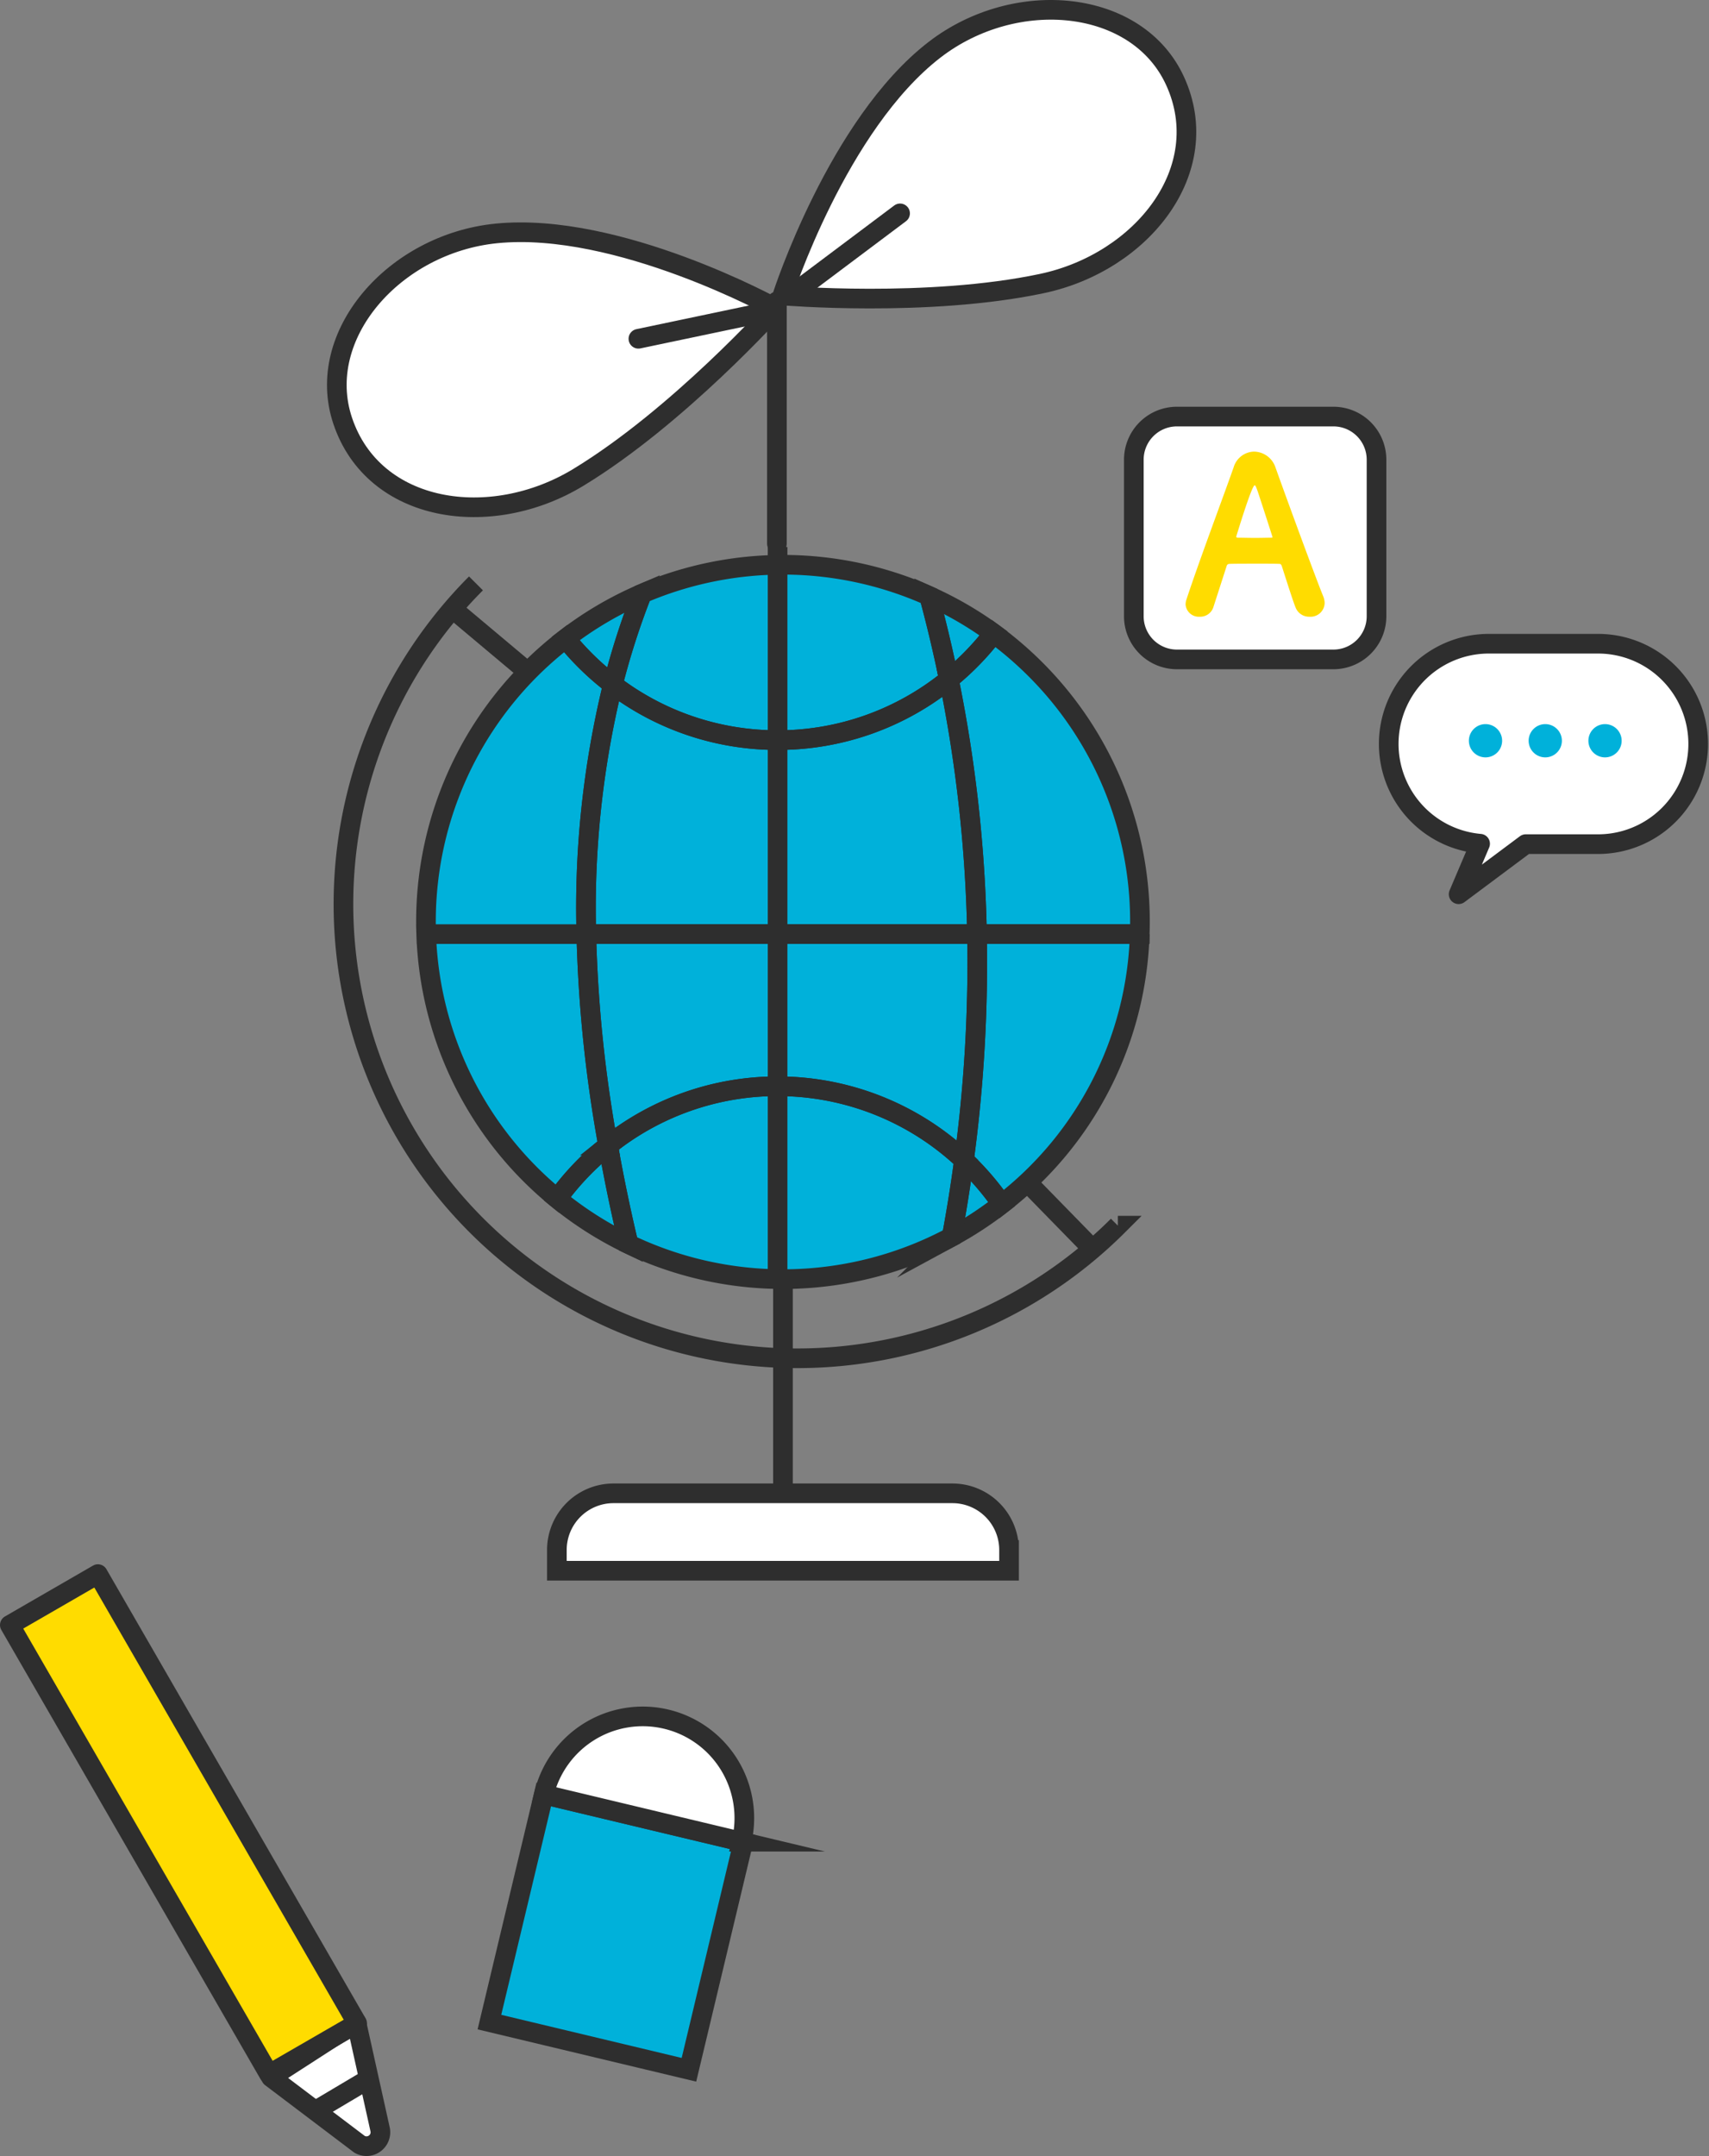 <svg xmlns="http://www.w3.org/2000/svg" viewBox="0 0 174.004 219.389"><rect x="0" y="0" width="174.004" height="219.389" fill="#808080" stroke="none"/><defs><style>.cls-1{fill:#fff}.cls-1,.cls-2,.cls-7{stroke:#2e2e2e;stroke-width:2px}.cls-1,.cls-2{stroke-linecap:round;stroke-linejoin:round}.cls-2,.cls-7{fill:none}.cls-6{fill:#00b1da}.cls-7{stroke-miterlimit:10}</style></defs><g id="レイヤー_2" data-name="レイヤー 2"><g id="レイヤー_4" data-name="レイヤー 4"><path class="cls-1" d="m36.28 205.77-8.687 5.608 9.017 6.818a1.416 1.416 0 0 0 2.1-1.48Z"/><path class="cls-2" d="m32.273 214.678 4.955-2.941"/><path transform="rotate(-76.563 62.755 196.604)" style="stroke-miterlimit:10;fill:#00b1da;stroke:#2e2e2e;stroke-width:2px" d="M50.848 186.161h23.814v20.886H50.848z"/><path d="M67.844 174.936a10.345 10.345 0 0 0-12.466 7.658l20.124 4.808a10.345 10.345 0 0 0-7.658-12.466Z" style="stroke-miterlimit:10;stroke-linecap:round;stroke:#2e2e2e;stroke-width:2px;fill:#fff"/><path transform="rotate(-30 18.68 185.62)" style="fill:#ffdc00;stroke-linejoin:round;stroke-linecap:round;stroke:#2e2e2e;stroke-width:2px" d="M13.503 159.227H23.86v52.785H13.503z"/><circle class="cls-6" cx="79.718" cy="93.812" r="36.354"/><path class="cls-7" d="m104.777 120.481 6.07 6.211M46.255 62.101l7.008 5.878m60.554 56.739a46.213 46.213 0 0 1-65.355-65.355m31.256 70.339v21.867"/><path d="M96.973 151.954h-34.51a5.766 5.766 0 0 0-5.765 5.766v2.11h46.04v-2.11a5.766 5.766 0 0 0-5.765-5.766Z" style="stroke-miterlimit:10;stroke:#2e2e2e;stroke-width:2px;fill:#fff"/><path class="cls-7" d="M79.171 55.661v75.323m-.001-55.672a27.605 27.605 0 0 0 17.44-6.177q-.87-4.253-2.014-8.494a36.456 36.456 0 0 0-29.226-.23 76.762 76.762 0 0 0-2.97 9.249 27.598 27.598 0 0 0 16.77 5.652Z"/><path class="cls-7" d="M62.4 69.66a76.762 76.762 0 0 1 2.97-9.25 36.106 36.106 0 0 0-7.784 4.57 27.882 27.882 0 0 0 4.813 4.68Zm34.21-.525a143.1 143.1 0 0 1 2.864 25.913h16.568a36.245 36.245 0 0 0-10.618-26.942 36.624 36.624 0 0 0-4.257-3.65 27.882 27.882 0 0 1-4.556 4.679Z"/><path class="cls-7" d="M79.17 75.312A27.598 27.598 0 0 1 62.4 69.66a95.697 95.697 0 0 0-2.704 25.388h39.778a143.1 143.1 0 0 0-2.863-25.913 27.605 27.605 0 0 1-17.44 6.177Zm21.997-10.857a36.088 36.088 0 0 0-6.57-3.814q1.143 4.24 2.014 8.494a27.882 27.882 0 0 0 4.556-4.68Zm-3.018 53.6q-.526 3.912-1.248 7.796a36.362 36.362 0 0 0 5.09-3.334 27.86 27.86 0 0 0-3.842-4.462Z"/><path class="cls-7" d="M116.042 95.048H99.474a150.392 150.392 0 0 1-1.325 23.007 27.86 27.86 0 0 1 3.843 4.462 35.985 35.985 0 0 0 14.05-27.47Z"/><path class="cls-7" d="M79.17 110.532a27.6 27.6 0 0 0-17.255 6.032c.59 3.309 1.277 6.65 2.084 10.029a36.432 36.432 0 0 0 32.902-.742q.724-3.883 1.248-7.796a27.622 27.622 0 0 0-18.978-7.523Z"/><path class="cls-7" d="M61.915 116.564a27.698 27.698 0 0 1 36.234 1.491 150.392 150.392 0 0 0 1.325-23.007H59.696a138.254 138.254 0 0 0 2.22 21.516Z"/><path class="cls-7" d="M62.4 69.66a27.882 27.882 0 0 1-4.814-4.68 36.647 36.647 0 0 0-3.574 3.126 36.245 36.245 0 0 0-10.618 26.942h16.302a95.697 95.697 0 0 1 2.703-25.388Zm-.485 46.904a138.254 138.254 0 0 1-2.22-21.516h-16.3a36.186 36.186 0 0 0 13.343 26.924 27.88 27.88 0 0 1 5.178-5.408Z"/><path class="cls-7" d="M56.737 121.972a36.267 36.267 0 0 0 7.262 4.62 176.192 176.192 0 0 1-2.084-10.028 27.88 27.88 0 0 0-5.178 5.408Z"/><path class="cls-1" d="M162.808 65.502h-11.205a10.195 10.195 0 0 0-.904 20.351l-2.187 5.14 6.834-5.097h7.462a10.197 10.197 0 0 0 0-20.393Zm-42.976-23.114h15.93a4.39 4.39 0 0 1 4.39 4.39v15.93a4.39 4.39 0 0 1-4.39 4.39h-15.93a4.39 4.39 0 0 1-4.39-4.39v-15.93a4.39 4.39 0 0 1 4.39-4.39Z"/><path class="cls-6" d="M151.248 73.683a1.692 1.692 0 1 0 1.692 1.692 1.692 1.692 0 0 0-1.692-1.692Zm6.085 0a1.692 1.692 0 1 0 1.692 1.692 1.692 1.692 0 0 0-1.692-1.692Zm6.085 0a1.692 1.692 0 1 0 1.692 1.692 1.692 1.692 0 0 0-1.692-1.692Z"/><path d="M129.866 47.57a2.344 2.344 0 0 0-2.185-1.617 2.225 2.225 0 0 0-2.075 1.595c-1.027 2.928-3.562 9.657-4.829 13.524a1.63 1.63 0 0 0-.066.438 1.35 1.35 0 0 0 1.442 1.245 1.405 1.405 0 0 0 1.399-1.005l1.354-4.195a.278.278 0 0 1 .24-.175c.46-.022 1.836-.022 3.06-.022.917 0 1.748 0 2.097.022.088 0 .153.087.197.197.655 2.031 1.158 3.627 1.42 4.26a1.474 1.474 0 0 0 1.42.918 1.433 1.433 0 0 0 1.53-1.377 1.864 1.864 0 0 0-.153-.72c-.743-1.814-3.54-9.418-4.85-13.088Zm-.459 7.144c-.306 0-.961.022-1.616.022-.656 0-1.355-.022-1.77-.022-.088 0-.153-.043-.153-.11 0 0 1.573-5.221 1.879-5.221.087 0 .175.24.328.677.021.044 1.485 4.545 1.485 4.589 0 .065-.043.065-.153.065Z" style="fill:#ffdc00"/><path class="cls-1" d="M78.973 31.355S69.053 42.4 58.891 48.572c-8.927 5.422-20.832 3.663-23.996-5.741-2.929-8.703 5.252-18.044 15.645-19.08 12.416-1.236 28.433 7.604 28.433 7.604Zm.692-1.289s14.793 1.25 26.424-1.215c10.218-2.166 17.686-11.603 13.548-20.622-3.829-8.346-16.187-9.546-24.468-3.18-9.891 7.605-15.504 25.017-15.504 25.017Z"/><path class="cls-2" d="M79.101 30.668v24.657m1.933-25.656 10.609-7.957M64.999 34.473l12.983-2.726"/></g></g></svg>